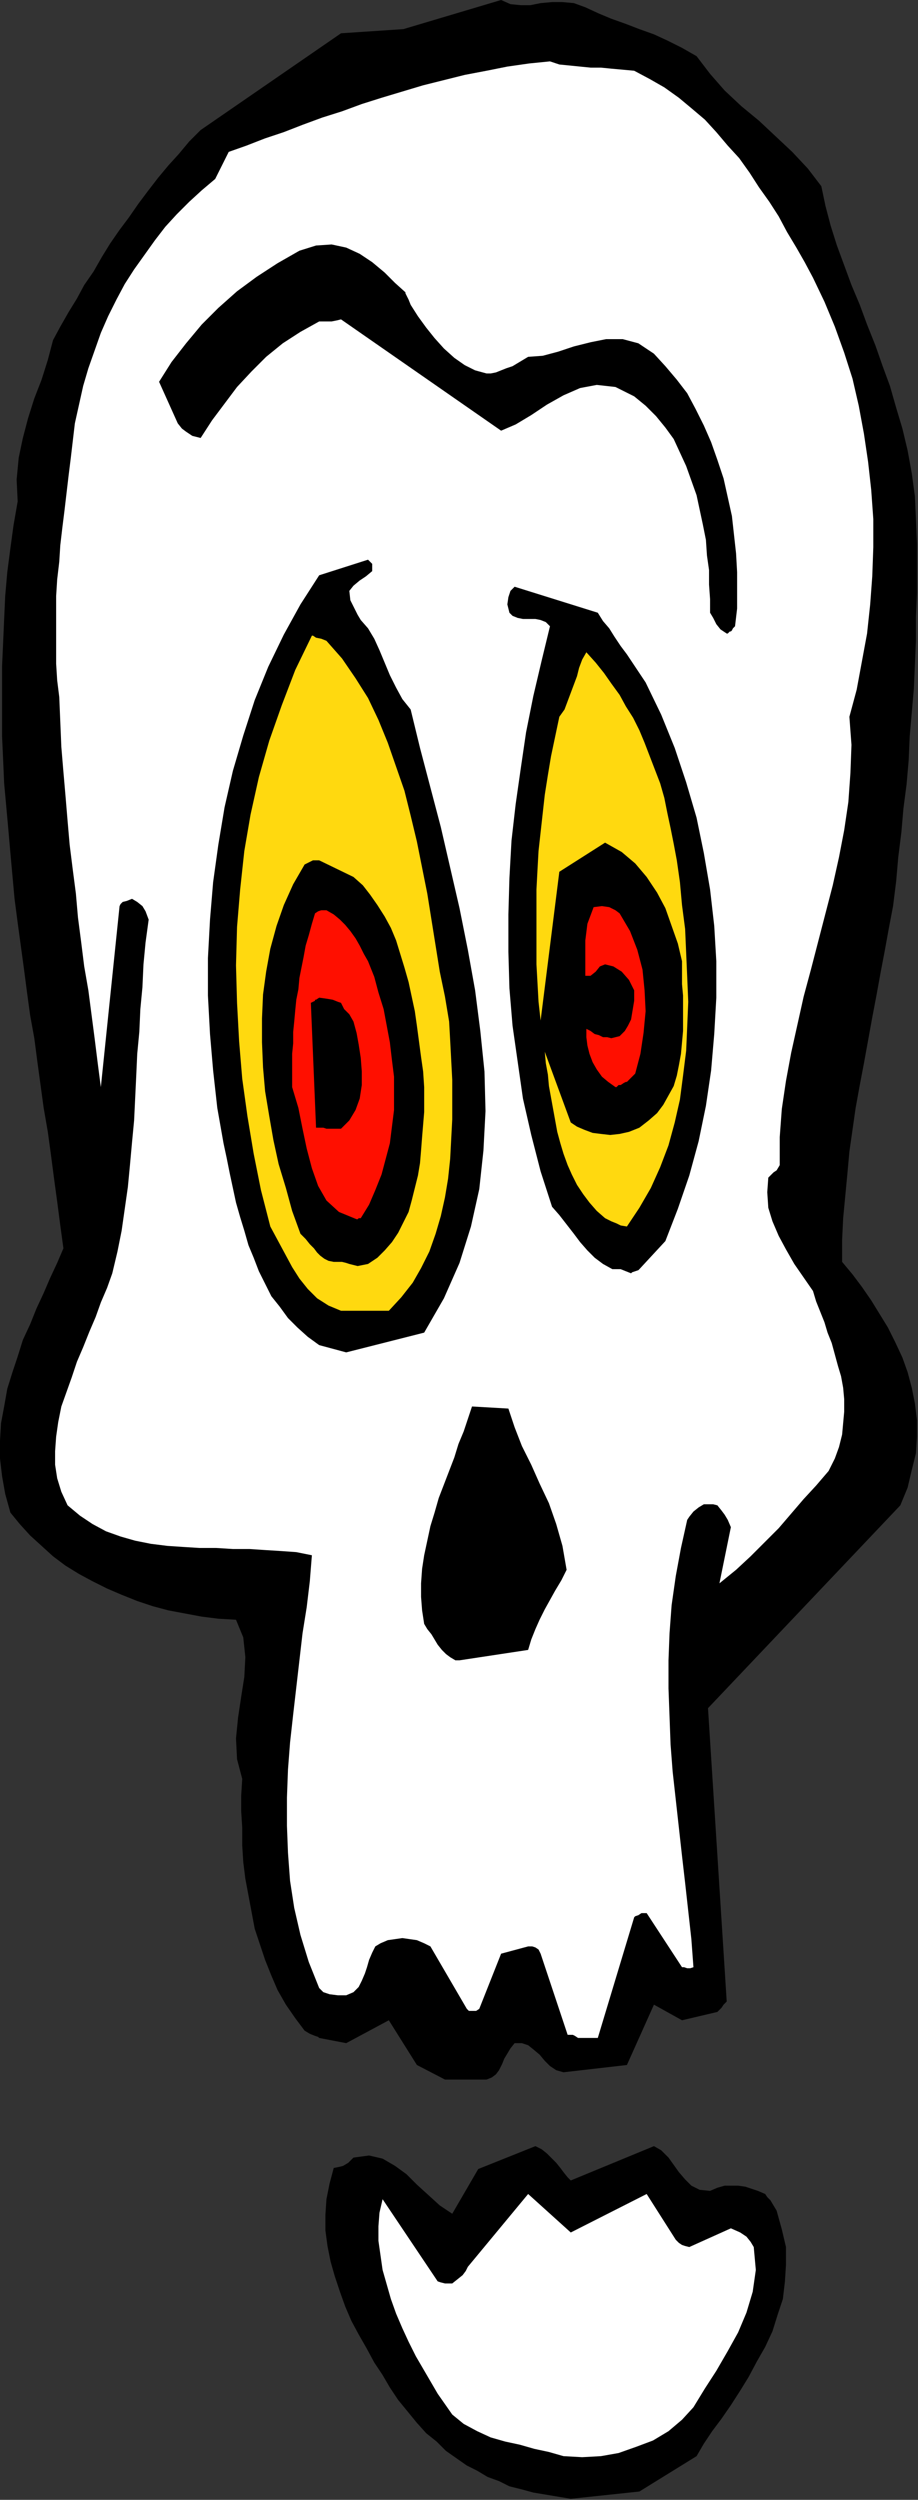 <?xml version="1.0" encoding="UTF-8" standalone="no"?>
<svg
   xmlns:dc="http://purl.org/dc/elements/1.1/"
   xmlns:cc="http://creativecommons.org/ns#"
   xmlns:rdf="http://www.w3.org/1999/02/22-rdf-syntax-ns#"
   xmlns:svg="http://www.w3.org/2000/svg"
   xmlns="http://www.w3.org/2000/svg"
   xmlns:sodipodi="http://sodipodi.sourceforge.net/DTD/sodipodi-0.dtd"
   xmlns:inkscape="http://www.inkscape.org/namespaces/inkscape"
   version="1.0"
   width="22.428mm"
   height="61.036mm"
   id="svg33"
   sodipodi:docname="AD003394.WMF">
  <rect width="100%" height="100%" fill="#333333" stroke="none"/>
  <sodipodi:namedview
     pagecolor="#ffffff"
     bordercolor="#666666"
     borderopacity="1"
     objecttolerance="10"
     gridtolerance="10"
     guidetolerance="10"
     inkscape:pageopacity="0"
     inkscape:pageshadow="2"
     inkscape:window-width="640"
     inkscape:window-height="480"
     id="namedview35" />
  <defs
     id="defs3">
    <pattern
       id="WMFhbasepattern"
       patternUnits="userSpaceOnUse"
       width="6"
       height="6"
       x="0"
       y="0" />
  </defs>
  <path
     style="fill:#000000;fill-rule:evenodd;fill-opacity:1;stroke:none;"
     d="  M 52.704,230.592   L 59.04,229.92   L 64.32,226.656   L 64.992,225.504   L 65.76,224.352   L 66.624,223.2   L 67.488,221.952   L 68.352,220.608   L 69.12,219.36   L 69.888,217.92   L 70.656,216.576   L 71.328,215.136   L 71.808,213.6   L 72.288,212.16   L 72.48,210.528   L 72.576,208.992   L 72.576,207.36   L 72.192,205.728   L 71.712,204   L 71.424,203.52   L 71.136,203.04   L 70.848,202.752   L 70.656,202.464   L 69.984,202.176   L 69.408,201.984   L 68.832,201.792   L 68.16,201.696   L 67.584,201.696   L 66.912,201.696   L 66.24,201.888   L 65.568,202.176   L 64.608,202.08   L 63.84,201.696   L 63.264,201.12   L 62.688,200.448   L 62.208,199.776   L 61.728,199.104   L 61.056,198.432   L 60.384,198.048   L 52.704,201.216   L 52.416,200.928   L 52.032,200.448   L 51.744,200.064   L 51.36,199.584   L 50.88,199.104   L 50.496,198.72   L 50.016,198.336   L 49.44,198.048   L 44.16,200.16   L 41.76,204.288   L 40.608,203.52   L 39.552,202.56   L 38.496,201.6   L 37.536,200.64   L 36.48,199.872   L 35.328,199.2   L 34.08,198.912   L 32.64,199.104   L 32.16,199.584   L 31.68,199.872   L 31.296,199.968   L 30.816,200.064   L 30.432,201.504   L 30.144,202.944   L 30.048,204.384   L 30.048,205.824   L 30.24,207.264   L 30.528,208.704   L 30.912,210.048   L 31.392,211.488   L 31.872,212.832   L 32.448,214.176   L 33.12,215.424   L 33.888,216.768   L 34.56,218.016   L 35.328,219.168   L 36,220.32   L 36.768,221.472   L 37.632,222.528   L 38.496,223.584   L 39.36,224.544   L 40.32,225.312   L 41.184,226.176   L 42.144,226.848   L 43.104,227.52   L 44.064,228   L 45.024,228.576   L 46.08,228.96   L 47.04,229.44   L 48.192,229.728   L 49.248,230.016   L 50.4,230.208   L 51.552,230.4   L 52.704,230.592  z "
     id="path5" />
  <path
     style="fill:#ffffff;fill-rule:evenodd;fill-opacity:1;stroke:none;"
     d="  M 52.032,226.656   L 53.76,226.752   L 55.488,226.656   L 57.12,226.368   L 58.752,225.792   L 60.288,225.216   L 61.728,224.352   L 62.976,223.296   L 64.032,222.144   L 65.088,220.416   L 66.144,218.784   L 67.2,216.96   L 68.16,215.232   L 68.928,213.408   L 69.504,211.488   L 69.792,209.472   L 69.6,207.36   L 69.312,206.88   L 68.928,206.4   L 68.352,206.016   L 67.488,205.632   L 63.648,207.36   L 63.264,207.264   L 62.976,207.168   L 62.688,206.976   L 62.4,206.688   L 59.712,202.464   L 52.704,206.016   L 48.768,202.464   L 43.2,209.184   L 43.008,209.568   L 42.72,209.952   L 42.24,210.336   L 41.76,210.72   L 41.472,210.72   L 41.088,210.72   L 40.704,210.624   L 40.416,210.528   L 35.328,202.944   L 35.04,204.192   L 34.944,205.44   L 34.944,206.784   L 35.136,208.128   L 35.328,209.472   L 35.712,210.816   L 36.096,212.16   L 36.576,213.504   L 37.152,214.848   L 37.728,216.096   L 38.4,217.44   L 39.072,218.592   L 39.744,219.744   L 40.416,220.896   L 41.088,221.856   L 41.76,222.816   L 42.816,223.68   L 44.064,224.352   L 45.312,224.928   L 46.656,225.312   L 48,225.6   L 49.344,225.984   L 50.688,226.272   L 52.032,226.656  z "
     id="path7" />
  <path
     style="fill:#000000;fill-rule:evenodd;fill-opacity:1;stroke:none;"
     d="  M 41.088,191.904   L 44.928,191.904   L 45.408,191.712   L 45.792,191.424   L 46.08,191.04   L 46.368,190.464   L 46.56,189.984   L 46.848,189.504   L 47.136,189.024   L 47.52,188.544   L 48.192,188.544   L 48.768,188.736   L 49.248,189.12   L 49.824,189.6   L 50.304,190.176   L 50.784,190.656   L 51.36,191.04   L 52.032,191.232   L 57.888,190.56   L 60.384,184.992   L 62.976,186.432   L 66.24,185.664   L 66.432,185.472   L 66.624,185.28   L 66.816,184.992   L 67.104,184.704   L 65.376,157.632   L 83.136,138.912   L 83.808,137.28   L 84.192,135.648   L 84.576,134.112   L 84.672,132.576   L 84.672,131.04   L 84.48,129.504   L 84.192,128.064   L 83.808,126.624   L 83.328,125.28   L 82.656,123.84   L 81.984,122.496   L 81.216,121.248   L 80.448,120   L 79.584,118.752   L 78.72,117.6   L 77.76,116.448   L 77.76,114.432   L 77.856,112.416   L 78.048,110.4   L 78.24,108.384   L 78.432,106.272   L 78.72,104.256   L 79.008,102.24   L 79.392,100.128   L 79.776,98.112   L 80.16,96   L 80.544,93.888   L 80.928,91.872   L 81.312,89.76   L 81.696,87.744   L 82.08,85.632   L 82.464,83.616   L 82.752,81.312   L 82.944,79.104   L 83.232,76.8   L 83.424,74.592   L 83.712,72.384   L 83.904,70.176   L 84,67.968   L 84.192,65.76   L 84.384,63.552   L 84.48,61.344   L 84.576,59.136   L 84.576,56.928   L 84.672,54.72   L 84.672,52.416   L 84.672,50.208   L 84.576,47.904   L 84.48,45.792   L 84.192,43.68   L 83.808,41.568   L 83.328,39.552   L 82.752,37.632   L 82.176,35.616   L 81.504,33.792   L 80.832,31.872   L 80.064,29.952   L 79.392,28.128   L 78.624,26.304   L 77.952,24.48   L 77.28,22.656   L 76.704,20.832   L 76.224,19.008   L 75.84,17.184   L 74.592,15.552   L 73.152,14.016   L 71.616,12.576   L 70.08,11.136   L 68.448,9.792   L 66.912,8.352   L 65.568,6.816   L 64.32,5.184   L 62.976,4.416   L 61.632,3.744   L 60.384,3.168   L 59.04,2.688   L 57.792,2.208   L 56.448,1.728   L 55.296,1.248   L 54.048,0.672   L 52.992,0.288   L 51.936,0.192   L 50.976,0.192   L 49.92,0.288   L 48.96,0.48   L 48.096,0.48   L 47.136,0.384   L 46.272,0   L 37.248,2.688   L 31.488,3.072   L 18.528,12   L 17.472,13.056   L 16.512,14.208   L 15.552,15.264   L 14.592,16.416   L 13.632,17.664   L 12.768,18.816   L 11.904,20.064   L 11.04,21.216   L 10.176,22.464   L 9.408,23.712   L 8.64,25.056   L 7.776,26.304   L 7.104,27.552   L 6.336,28.8   L 5.568,30.144   L 4.896,31.392   L 4.416,33.216   L 3.84,35.04   L 3.168,36.768   L 2.592,38.592   L 2.112,40.416   L 1.728,42.24   L 1.536,44.256   L 1.632,46.272   L 1.248,48.48   L 0.96,50.592   L 0.672,52.8   L 0.48,55.008   L 0.384,57.12   L 0.288,59.328   L 0.192,61.44   L 0.192,63.648   L 0.192,65.76   L 0.192,67.968   L 0.288,70.08   L 0.384,72.288   L 0.576,74.4   L 0.768,76.512   L 0.96,78.72   L 1.152,80.832   L 1.344,82.944   L 1.632,85.152   L 1.92,87.264   L 2.208,89.376   L 2.496,91.584   L 2.784,93.696   L 3.168,95.808   L 3.456,98.016   L 3.744,100.128   L 4.032,102.24   L 4.416,104.448   L 4.704,106.56   L 4.992,108.768   L 5.28,110.88   L 5.568,113.088   L 5.856,115.2   L 5.28,116.544   L 4.608,117.984   L 4.032,119.328   L 3.36,120.768   L 2.784,122.208   L 2.112,123.648   L 1.632,125.184   L 1.152,126.624   L 0.672,128.16   L 0.384,129.792   L 0.096,131.328   L 0,132.96   L 0,134.592   L 0.192,136.224   L 0.48,137.856   L 0.96,139.584   L 1.824,140.64   L 2.784,141.696   L 3.84,142.656   L 4.896,143.616   L 6.048,144.48   L 7.296,145.248   L 8.544,145.92   L 9.888,146.592   L 11.232,147.168   L 12.672,147.744   L 14.112,148.224   L 15.552,148.608   L 17.088,148.896   L 18.624,149.184   L 20.16,149.376   L 21.792,149.472   L 22.464,151.104   L 22.656,152.928   L 22.56,154.752   L 22.272,156.576   L 21.984,158.496   L 21.792,160.416   L 21.888,162.336   L 22.368,164.16   L 22.272,165.696   L 22.272,167.136   L 22.368,168.672   L 22.368,170.304   L 22.464,171.84   L 22.656,173.376   L 22.944,174.912   L 23.232,176.448   L 23.52,177.984   L 24,179.424   L 24.48,180.864   L 25.056,182.304   L 25.632,183.648   L 26.4,184.992   L 27.264,186.24   L 28.128,187.392   L 28.608,187.68   L 29.088,187.872   L 29.376,187.968   L 29.472,188.064   L 31.968,188.544   L 35.904,186.432   L 38.496,190.56   L 41.088,191.904  z "
     id="path9" />
  <path
     style="fill:#ffffff;fill-rule:evenodd;fill-opacity:1;stroke:none;"
     d="  M 53.376,188.064   L 53.856,188.064   L 54.24,188.064   L 54.72,188.064   L 55.2,188.064   L 58.56,176.928   L 58.656,176.832   L 58.944,176.736   L 59.232,176.544   L 59.712,176.544   L 62.976,181.536   L 63.168,181.536   L 63.456,181.632   L 63.744,181.632   L 64.032,181.536   L 63.84,178.944   L 63.552,176.352   L 63.264,173.76   L 62.976,171.264   L 62.688,168.672   L 62.4,166.08   L 62.112,163.488   L 61.92,160.992   L 61.824,158.4   L 61.728,155.808   L 61.728,153.216   L 61.824,150.72   L 62.016,148.128   L 62.4,145.44   L 62.88,142.848   L 63.456,140.256   L 63.648,139.968   L 64.032,139.488   L 64.512,139.104   L 64.992,138.816   L 65.184,138.816   L 65.472,138.816   L 65.856,138.816   L 66.24,138.912   L 66.624,139.392   L 66.912,139.776   L 67.2,140.256   L 67.488,140.928   L 66.432,146.112   L 67.968,144.864   L 69.312,143.616   L 70.656,142.272   L 71.904,141.024   L 73.056,139.68   L 74.208,138.336   L 75.36,137.088   L 76.512,135.744   L 77.088,134.592   L 77.472,133.536   L 77.76,132.384   L 77.856,131.328   L 77.952,130.272   L 77.952,129.12   L 77.856,128.064   L 77.664,127.008   L 77.376,126.048   L 77.088,124.992   L 76.8,123.936   L 76.416,122.976   L 76.128,122.016   L 75.744,121.056   L 75.36,120.096   L 75.072,119.136   L 74.208,117.888   L 73.344,116.64   L 72.576,115.296   L 71.904,114.048   L 71.328,112.704   L 70.944,111.456   L 70.848,110.016   L 70.944,108.672   L 71.136,108.48   L 71.424,108.192   L 71.712,108   L 72,107.52   L 72,104.928   L 72.192,102.336   L 72.576,99.744   L 73.056,97.152   L 73.632,94.56   L 74.208,91.968   L 74.88,89.472   L 75.552,86.88   L 76.224,84.288   L 76.896,81.696   L 77.472,79.104   L 77.952,76.608   L 78.336,74.016   L 78.528,71.328   L 78.624,68.736   L 78.432,66.144   L 79.104,63.648   L 79.584,61.056   L 80.064,58.464   L 80.352,55.776   L 80.544,53.184   L 80.64,50.496   L 80.64,47.904   L 80.448,45.216   L 80.16,42.624   L 79.776,40.032   L 79.296,37.44   L 78.72,34.944   L 77.952,32.544   L 77.088,30.144   L 76.128,27.84   L 75.072,25.632   L 74.304,24.192   L 73.536,22.848   L 72.672,21.408   L 71.904,19.968   L 71.04,18.624   L 70.08,17.28   L 69.216,15.936   L 68.256,14.592   L 67.2,13.44   L 66.144,12.192   L 65.088,11.04   L 63.84,9.984   L 62.688,9.024   L 61.344,8.064   L 60,7.296   L 58.56,6.528   L 57.504,6.432   L 56.448,6.336   L 55.488,6.24   L 54.528,6.24   L 53.568,6.144   L 52.608,6.048   L 51.648,5.952   L 50.784,5.664   L 48.864,5.856   L 46.848,6.144   L 44.928,6.528   L 42.912,6.912   L 40.992,7.392   L 39.072,7.872   L 37.152,8.448   L 35.232,9.024   L 33.408,9.6   L 31.584,10.272   L 29.76,10.848   L 27.936,11.52   L 26.208,12.192   L 24.48,12.768   L 22.752,13.44   L 21.12,14.016   L 19.872,16.512   L 18.624,17.568   L 17.472,18.624   L 16.32,19.776   L 15.264,20.928   L 14.304,22.176   L 13.344,23.52   L 12.384,24.864   L 11.52,26.208   L 10.752,27.648   L 9.984,29.184   L 9.312,30.72   L 8.736,32.352   L 8.16,33.984   L 7.68,35.616   L 7.296,37.344   L 6.912,39.072   L 6.72,40.704   L 6.528,42.336   L 6.336,43.872   L 6.144,45.504   L 5.952,47.136   L 5.76,48.672   L 5.568,50.304   L 5.472,51.84   L 5.28,53.472   L 5.184,55.008   L 5.184,56.544   L 5.184,58.176   L 5.184,59.712   L 5.184,61.248   L 5.28,62.784   L 5.472,64.32   L 5.568,66.624   L 5.664,68.928   L 5.856,71.232   L 6.048,73.44   L 6.24,75.744   L 6.432,77.952   L 6.72,80.256   L 7.008,82.464   L 7.2,84.672   L 7.488,86.88   L 7.776,89.184   L 8.16,91.392   L 8.448,93.6   L 8.736,95.808   L 9.024,98.112   L 9.312,100.32   L 11.04,83.616   L 11.136,83.424   L 11.328,83.232   L 11.712,83.136   L 12.192,82.944   L 12.672,83.232   L 13.152,83.616   L 13.44,84.096   L 13.728,84.864   L 13.44,86.976   L 13.248,88.992   L 13.152,91.104   L 12.96,93.12   L 12.864,95.232   L 12.672,97.248   L 12.576,99.36   L 12.48,101.376   L 12.384,103.392   L 12.192,105.408   L 12,107.52   L 11.808,109.536   L 11.52,111.552   L 11.232,113.568   L 10.848,115.488   L 10.368,117.504   L 9.888,118.848   L 9.312,120.192   L 8.832,121.536   L 8.256,122.88   L 7.68,124.32   L 7.104,125.664   L 6.624,127.104   L 6.144,128.448   L 5.664,129.792   L 5.376,131.232   L 5.184,132.576   L 5.088,133.92   L 5.088,135.168   L 5.28,136.416   L 5.664,137.664   L 6.24,138.912   L 7.392,139.872   L 8.544,140.64   L 9.792,141.312   L 11.136,141.792   L 12.48,142.176   L 13.92,142.464   L 15.456,142.656   L 16.896,142.752   L 18.432,142.848   L 19.968,142.848   L 21.504,142.944   L 23.04,142.944   L 24.48,143.04   L 26.016,143.136   L 27.36,143.232   L 28.8,143.52   L 28.608,145.92   L 28.32,148.32   L 27.936,150.72   L 27.648,153.216   L 27.36,155.712   L 27.072,158.208   L 26.784,160.8   L 26.592,163.296   L 26.496,165.888   L 26.496,168.48   L 26.592,170.976   L 26.784,173.568   L 27.168,176.064   L 27.744,178.56   L 28.512,181.056   L 29.472,183.456   L 29.856,183.84   L 30.432,184.032   L 31.2,184.128   L 31.968,184.128   L 32.64,183.84   L 33.12,183.36   L 33.408,182.784   L 33.696,182.112   L 33.888,181.536   L 34.08,180.864   L 34.368,180.192   L 34.656,179.616   L 35.136,179.328   L 35.808,179.04   L 36.48,178.944   L 37.152,178.848   L 37.824,178.944   L 38.496,179.04   L 39.168,179.328   L 39.744,179.616   L 43.104,185.376   L 43.296,185.568   L 43.584,185.568   L 43.968,185.568   L 44.256,185.376   L 46.272,180.288   L 48.768,179.616   L 49.152,179.616   L 49.44,179.712   L 49.728,179.904   L 49.92,180.288   L 52.416,187.776   L 52.608,187.776   L 52.896,187.776   L 53.088,187.872   L 53.376,188.064  z "
     id="path11" />
  <path
     style="fill:#000000;fill-rule:evenodd;fill-opacity:1;stroke:none;"
     d="  M 42.432,153.216   L 48.768,152.256   L 49.056,151.296   L 49.44,150.336   L 49.824,149.472   L 50.304,148.512   L 50.784,147.648   L 51.264,146.784   L 51.84,145.824   L 52.32,144.864   L 51.936,142.656   L 51.36,140.64   L 50.688,138.72   L 49.824,136.896   L 49.056,135.168   L 48.192,133.44   L 47.52,131.712   L 46.944,129.984   L 43.584,129.792   L 43.2,130.944   L 42.816,132.096   L 42.336,133.248   L 41.952,134.496   L 41.472,135.744   L 40.992,136.992   L 40.512,138.24   L 40.128,139.584   L 39.744,140.832   L 39.456,142.176   L 39.168,143.52   L 38.976,144.768   L 38.88,146.112   L 38.88,147.36   L 38.976,148.608   L 39.168,149.856   L 39.456,150.336   L 39.84,150.816   L 40.128,151.296   L 40.416,151.776   L 40.8,152.256   L 41.184,152.64   L 41.568,152.928   L 42.048,153.216   L 42.144,153.216   L 42.24,153.216   L 42.336,153.216   L 42.432,153.216  z "
     id="path13" />
  <path
     style="fill:#000000;fill-rule:evenodd;fill-opacity:1;stroke:none;"
     d="  M 31.968,124.8   L 39.168,122.976   L 40.992,119.808   L 42.432,116.544   L 43.488,113.184   L 44.256,109.728   L 44.64,106.176   L 44.832,102.528   L 44.736,98.88   L 44.352,95.136   L 43.872,91.392   L 43.2,87.648   L 42.432,83.808   L 41.568,80.064   L 40.704,76.32   L 39.744,72.672   L 38.784,69.024   L 37.92,65.472   L 37.152,64.512   L 36.576,63.456   L 36,62.304   L 35.52,61.152   L 35.04,60   L 34.56,58.944   L 33.984,57.984   L 33.312,57.216   L 33.024,56.736   L 32.736,56.16   L 32.352,55.392   L 32.256,54.528   L 32.64,54.048   L 33.216,53.568   L 33.792,53.184   L 34.368,52.704   L 34.368,52.416   L 34.368,52.032   L 34.176,51.84   L 33.984,51.648   L 29.472,53.088   L 27.744,55.776   L 26.208,58.56   L 24.768,61.536   L 23.52,64.608   L 22.464,67.872   L 21.504,71.136   L 20.736,74.496   L 20.16,77.952   L 19.68,81.408   L 19.392,84.864   L 19.2,88.416   L 19.2,91.872   L 19.392,95.424   L 19.68,98.784   L 20.064,102.24   L 20.64,105.504   L 20.928,106.848   L 21.216,108.288   L 21.504,109.632   L 21.792,110.976   L 22.176,112.32   L 22.56,113.568   L 22.944,114.912   L 23.424,116.064   L 23.904,117.312   L 24.48,118.464   L 25.056,119.616   L 25.824,120.576   L 26.592,121.632   L 27.456,122.496   L 28.416,123.36   L 29.472,124.128   L 31.968,124.8  z "
     id="path15" />
  <path
     style="fill:#ffd90f;fill-rule:evenodd;fill-opacity:1;stroke:none;"
     d="  M 31.488,120.96   L 35.904,120.96   L 37.056,119.712   L 38.112,118.368   L 38.88,117.024   L 39.648,115.488   L 40.224,113.856   L 40.704,112.224   L 41.088,110.496   L 41.376,108.768   L 41.568,106.944   L 41.664,105.12   L 41.76,103.296   L 41.76,101.472   L 41.76,99.648   L 41.664,97.824   L 41.568,96   L 41.472,94.272   L 41.088,91.968   L 40.608,89.664   L 40.224,87.264   L 39.84,84.864   L 39.456,82.464   L 38.976,80.064   L 38.496,77.664   L 37.92,75.264   L 37.344,72.96   L 36.576,70.752   L 35.808,68.544   L 34.944,66.432   L 33.984,64.416   L 32.832,62.592   L 31.584,60.768   L 30.144,59.136   L 29.664,58.944   L 29.184,58.848   L 28.896,58.656   L 28.8,58.656   L 27.264,61.824   L 26.016,65.088   L 24.864,68.352   L 23.904,71.712   L 23.136,75.168   L 22.56,78.528   L 22.176,82.08   L 21.888,85.536   L 21.792,89.088   L 21.888,92.544   L 22.08,96.096   L 22.368,99.552   L 22.848,103.008   L 23.424,106.464   L 24.096,109.824   L 24.96,113.184   L 25.632,114.432   L 26.304,115.68   L 26.976,116.928   L 27.648,117.984   L 28.416,118.944   L 29.28,119.808   L 30.336,120.48   L 31.488,120.96  z "
     id="path17" />
  <path
     style="fill:#000000;fill-rule:evenodd;fill-opacity:1;stroke:none;"
     d="  M 59.04,117.12   L 61.44,114.528   L 62.592,111.552   L 63.648,108.48   L 64.512,105.312   L 65.184,102.048   L 65.664,98.784   L 65.952,95.424   L 66.144,92.064   L 66.144,88.704   L 65.952,85.44   L 65.568,82.08   L 64.992,78.72   L 64.32,75.456   L 63.36,72.192   L 62.304,69.024   L 61.056,65.952   L 59.616,62.976   L 59.04,62.112   L 58.464,61.248   L 57.888,60.384   L 57.312,59.616   L 56.736,58.752   L 56.256,57.984   L 55.68,57.312   L 55.2,56.544   L 47.52,54.144   L 47.136,54.528   L 46.944,55.104   L 46.848,55.776   L 47.04,56.544   L 47.328,56.832   L 47.808,57.024   L 48.288,57.12   L 48.864,57.12   L 49.44,57.12   L 49.92,57.216   L 50.4,57.408   L 50.784,57.792   L 50.016,60.96   L 49.248,64.224   L 48.576,67.584   L 48.096,70.848   L 47.616,74.208   L 47.232,77.568   L 47.04,81.024   L 46.944,84.384   L 46.944,87.84   L 47.04,91.2   L 47.328,94.656   L 47.808,98.016   L 48.288,101.376   L 49.056,104.736   L 49.92,108.096   L 50.976,111.36   L 51.648,112.128   L 52.32,112.992   L 52.992,113.856   L 53.568,114.624   L 54.24,115.392   L 54.912,116.064   L 55.68,116.64   L 56.544,117.12   L 56.928,117.12   L 57.312,117.12   L 57.792,117.312   L 58.272,117.504   L 58.368,117.408   L 58.656,117.312   L 58.944,117.216   L 59.04,117.12  z "
     id="path19" />
  <path
     style="fill:#000000;fill-rule:evenodd;fill-opacity:1;stroke:none;"
     d="  M 33.984,116.64   L 34.848,116.064   L 35.52,115.392   L 36.192,114.624   L 36.768,113.76   L 37.248,112.8   L 37.728,111.84   L 38.016,110.784   L 38.304,109.632   L 38.592,108.48   L 38.784,107.328   L 38.88,106.176   L 38.976,104.928   L 39.072,103.776   L 39.168,102.624   L 39.168,101.472   L 39.168,100.32   L 39.072,98.88   L 38.88,97.536   L 38.688,96.096   L 38.496,94.656   L 38.304,93.312   L 38.016,91.968   L 37.728,90.624   L 37.344,89.28   L 36.96,88.032   L 36.576,86.784   L 36.096,85.632   L 35.52,84.576   L 34.848,83.52   L 34.176,82.56   L 33.504,81.696   L 32.64,80.928   L 29.472,79.392   L 29.184,79.392   L 28.896,79.392   L 28.512,79.584   L 28.128,79.776   L 27.072,81.6   L 26.208,83.52   L 25.536,85.44   L 24.96,87.552   L 24.576,89.664   L 24.288,91.776   L 24.192,93.984   L 24.192,96.192   L 24.288,98.496   L 24.48,100.704   L 24.864,103.008   L 25.248,105.216   L 25.728,107.424   L 26.4,109.632   L 26.976,111.744   L 27.744,113.856   L 28.224,114.336   L 28.608,114.816   L 28.992,115.2   L 29.28,115.584   L 29.568,115.872   L 29.952,116.16   L 30.336,116.352   L 30.816,116.448   L 31.2,116.448   L 31.584,116.448   L 31.968,116.544   L 32.256,116.64   L 32.64,116.736   L 33.024,116.832   L 33.504,116.736   L 33.984,116.64  z "
     id="path21" />
  <path
     style="fill:#ffd90f;fill-rule:evenodd;fill-opacity:1;stroke:none;"
     d="  M 57.888,113.184   L 59.04,111.456   L 60.096,109.632   L 60.96,107.712   L 61.728,105.696   L 62.304,103.584   L 62.784,101.472   L 63.072,99.264   L 63.36,96.96   L 63.456,94.752   L 63.552,92.448   L 63.456,90.144   L 63.36,87.936   L 63.264,85.728   L 62.976,83.52   L 62.784,81.408   L 62.496,79.392   L 62.208,77.856   L 61.92,76.416   L 61.632,75.072   L 61.344,73.632   L 60.96,72.288   L 60.48,71.04   L 60,69.792   L 59.52,68.544   L 59.04,67.392   L 58.464,66.24   L 57.792,65.184   L 57.216,64.128   L 56.448,63.072   L 55.776,62.112   L 55.008,61.152   L 54.144,60.192   L 53.76,60.864   L 53.472,61.632   L 53.28,62.4   L 52.992,63.168   L 52.704,63.936   L 52.416,64.704   L 52.128,65.472   L 51.648,66.144   L 51.264,67.968   L 50.88,69.792   L 50.592,71.52   L 50.304,73.344   L 50.112,75.072   L 49.92,76.8   L 49.728,78.528   L 49.632,80.256   L 49.536,82.08   L 49.536,83.808   L 49.536,85.536   L 49.536,87.264   L 49.536,88.992   L 49.632,90.72   L 49.728,92.448   L 49.92,94.176   L 51.648,80.448   L 55.872,77.76   L 57.408,78.624   L 58.656,79.68   L 59.712,80.928   L 60.672,82.368   L 61.44,83.808   L 62.016,85.44   L 62.592,87.072   L 62.976,88.704   L 62.976,89.76   L 62.976,90.816   L 63.072,91.872   L 63.072,93.024   L 63.072,94.08   L 63.072,95.136   L 62.976,96.192   L 62.88,97.248   L 62.688,98.304   L 62.496,99.264   L 62.208,100.224   L 61.728,101.088   L 61.248,101.952   L 60.672,102.72   L 59.904,103.392   L 59.04,104.064   L 58.08,104.448   L 57.216,104.64   L 56.352,104.736   L 55.488,104.64   L 54.72,104.544   L 53.952,104.256   L 53.28,103.968   L 52.704,103.584   L 50.304,97.056   L 50.4,98.112   L 50.592,99.168   L 50.688,100.224   L 50.88,101.28   L 51.072,102.336   L 51.264,103.392   L 51.456,104.448   L 51.744,105.504   L 52.032,106.464   L 52.416,107.52   L 52.8,108.384   L 53.28,109.344   L 53.856,110.208   L 54.432,110.976   L 55.104,111.744   L 55.872,112.416   L 56.448,112.704   L 56.928,112.896   L 57.312,113.088   L 57.888,113.184  z "
     id="path23" />
  <path
     style="fill:#ff0f00;fill-rule:evenodd;fill-opacity:1;stroke:none;"
     d="  M 33.312,112.416   L 34.08,111.168   L 34.656,109.824   L 35.232,108.384   L 35.616,106.944   L 36,105.504   L 36.192,103.968   L 36.384,102.432   L 36.384,100.896   L 36.384,99.36   L 36.192,97.824   L 36,96.192   L 35.712,94.656   L 35.424,93.12   L 34.944,91.584   L 34.56,90.144   L 33.984,88.704   L 33.6,88.032   L 33.216,87.264   L 32.832,86.592   L 32.352,85.92   L 31.872,85.344   L 31.392,84.864   L 30.816,84.384   L 30.144,84   L 29.952,84   L 29.664,84   L 29.376,84.096   L 29.088,84.288   L 28.8,85.248   L 28.512,86.304   L 28.224,87.264   L 28.032,88.32   L 27.84,89.28   L 27.648,90.24   L 27.552,91.296   L 27.36,92.256   L 27.264,93.216   L 27.168,94.272   L 27.072,95.232   L 27.072,96.288   L 26.976,97.248   L 26.976,98.304   L 26.976,99.264   L 26.976,100.32   L 27.552,102.24   L 27.936,104.16   L 28.32,105.984   L 28.8,107.808   L 29.376,109.44   L 30.144,110.784   L 31.296,111.84   L 32.928,112.512   L 33.024,112.512   L 33.12,112.416   L 33.216,112.416   L 33.312,112.416  z "
     id="path25" />
  <path
     style="fill:#000000;fill-rule:evenodd;fill-opacity:1;stroke:none;"
     d="  M 30.144,104.16   L 30.432,104.16   L 30.72,104.16   L 31.104,104.16   L 31.488,104.16   L 32.256,103.392   L 32.832,102.432   L 33.216,101.376   L 33.408,100.128   L 33.408,98.88   L 33.312,97.632   L 33.12,96.384   L 32.928,95.328   L 32.64,94.272   L 32.256,93.6   L 31.776,93.12   L 31.488,92.544   L 31.2,92.448   L 30.72,92.256   L 30.144,92.16   L 29.472,92.064   L 29.184,92.256   L 29.088,92.256   L 29.088,92.352   L 28.704,92.544   L 29.184,104.064   L 29.376,104.064   L 29.664,104.064   L 29.856,104.064   L 30.144,104.16  z "
     id="path27" />
  <path
     style="fill:#ff0f00;fill-rule:evenodd;fill-opacity:1;stroke:none;"
     d="  M 57.216,100.128   L 57.312,100.128   L 57.6,99.936   L 57.792,99.84   L 57.888,99.84   L 57.984,99.744   L 58.176,99.552   L 58.368,99.36   L 58.656,99.072   L 59.136,97.248   L 59.424,95.328   L 59.616,93.312   L 59.52,91.392   L 59.328,89.472   L 58.848,87.648   L 58.176,85.92   L 57.216,84.288   L 56.832,84   L 56.256,83.712   L 55.584,83.616   L 54.816,83.712   L 54.528,84.48   L 54.24,85.248   L 54.144,86.016   L 54.048,86.784   L 54.048,87.648   L 54.048,88.416   L 54.048,89.184   L 54.048,90.048   L 54.528,90.048   L 55.008,89.664   L 55.392,89.184   L 55.872,88.992   L 56.64,89.184   L 57.408,89.664   L 58.08,90.432   L 58.56,91.392   L 58.56,91.872   L 58.56,92.352   L 58.464,92.928   L 58.368,93.504   L 58.272,94.08   L 57.984,94.656   L 57.696,95.136   L 57.216,95.616   L 56.832,95.712   L 56.448,95.808   L 56.064,95.712   L 55.68,95.712   L 55.296,95.52   L 54.912,95.424   L 54.528,95.136   L 54.144,94.944   L 54.144,95.712   L 54.24,96.48   L 54.432,97.248   L 54.72,98.016   L 55.104,98.688   L 55.584,99.36   L 56.16,99.84   L 56.832,100.32   L 56.928,100.32   L 57.024,100.224   L 57.12,100.128   L 57.216,100.128  z "
     id="path29" />
  <path
     style="fill:#000000;fill-rule:evenodd;fill-opacity:1;stroke:none;"
     d="  M 67.488,58.272   L 67.584,58.176   L 67.68,57.984   L 67.776,57.888   L 67.872,57.792   L 68.064,56.16   L 68.064,54.528   L 68.064,52.8   L 67.968,51.072   L 67.776,49.344   L 67.584,47.616   L 67.2,45.888   L 66.816,44.16   L 66.24,42.432   L 65.664,40.8   L 64.992,39.264   L 64.224,37.728   L 63.456,36.288   L 62.496,35.04   L 61.44,33.792   L 60.384,32.64   L 58.944,31.68   L 57.504,31.296   L 55.968,31.296   L 54.528,31.584   L 52.992,31.968   L 51.552,32.448   L 50.112,32.832   L 48.768,32.928   L 48.288,33.216   L 47.808,33.504   L 47.328,33.792   L 46.752,33.984   L 46.272,34.176   L 45.792,34.368   L 45.312,34.464   L 44.928,34.464   L 43.872,34.176   L 42.912,33.696   L 41.952,33.024   L 40.992,32.16   L 40.128,31.2   L 39.36,30.24   L 38.592,29.184   L 37.92,28.128   L 37.728,27.648   L 37.536,27.264   L 37.44,27.072   L 37.44,26.976   L 36.48,26.112   L 35.52,25.152   L 34.368,24.192   L 33.216,23.424   L 31.968,22.848   L 30.624,22.56   L 29.184,22.656   L 27.648,23.136   L 25.632,24.288   L 23.712,25.536   L 21.888,26.88   L 20.16,28.416   L 18.624,29.952   L 17.184,31.68   L 15.84,33.408   L 14.688,35.232   L 16.416,39.072   L 16.8,39.552   L 17.184,39.84   L 17.76,40.224   L 18.528,40.416   L 19.584,38.784   L 20.736,37.248   L 21.888,35.712   L 23.232,34.272   L 24.576,32.928   L 26.112,31.68   L 27.744,30.624   L 29.472,29.664   L 30.144,29.664   L 30.624,29.664   L 31.104,29.568   L 31.488,29.472   L 46.272,39.744   L 47.616,39.168   L 49.056,38.304   L 50.496,37.344   L 52.032,36.48   L 53.568,35.808   L 55.104,35.52   L 56.832,35.712   L 58.56,36.576   L 59.616,37.44   L 60.576,38.4   L 61.44,39.456   L 62.208,40.512   L 62.784,41.76   L 63.36,43.008   L 63.84,44.352   L 64.32,45.696   L 64.608,47.04   L 64.896,48.384   L 65.184,49.824   L 65.28,51.264   L 65.472,52.608   L 65.472,53.952   L 65.568,55.296   L 65.568,56.544   L 65.856,57.024   L 66.144,57.6   L 66.528,58.08   L 67.104,58.464   L 67.2,58.464   L 67.296,58.368   L 67.392,58.272   L 67.488,58.272  z "
     id="path31" />
</svg>
